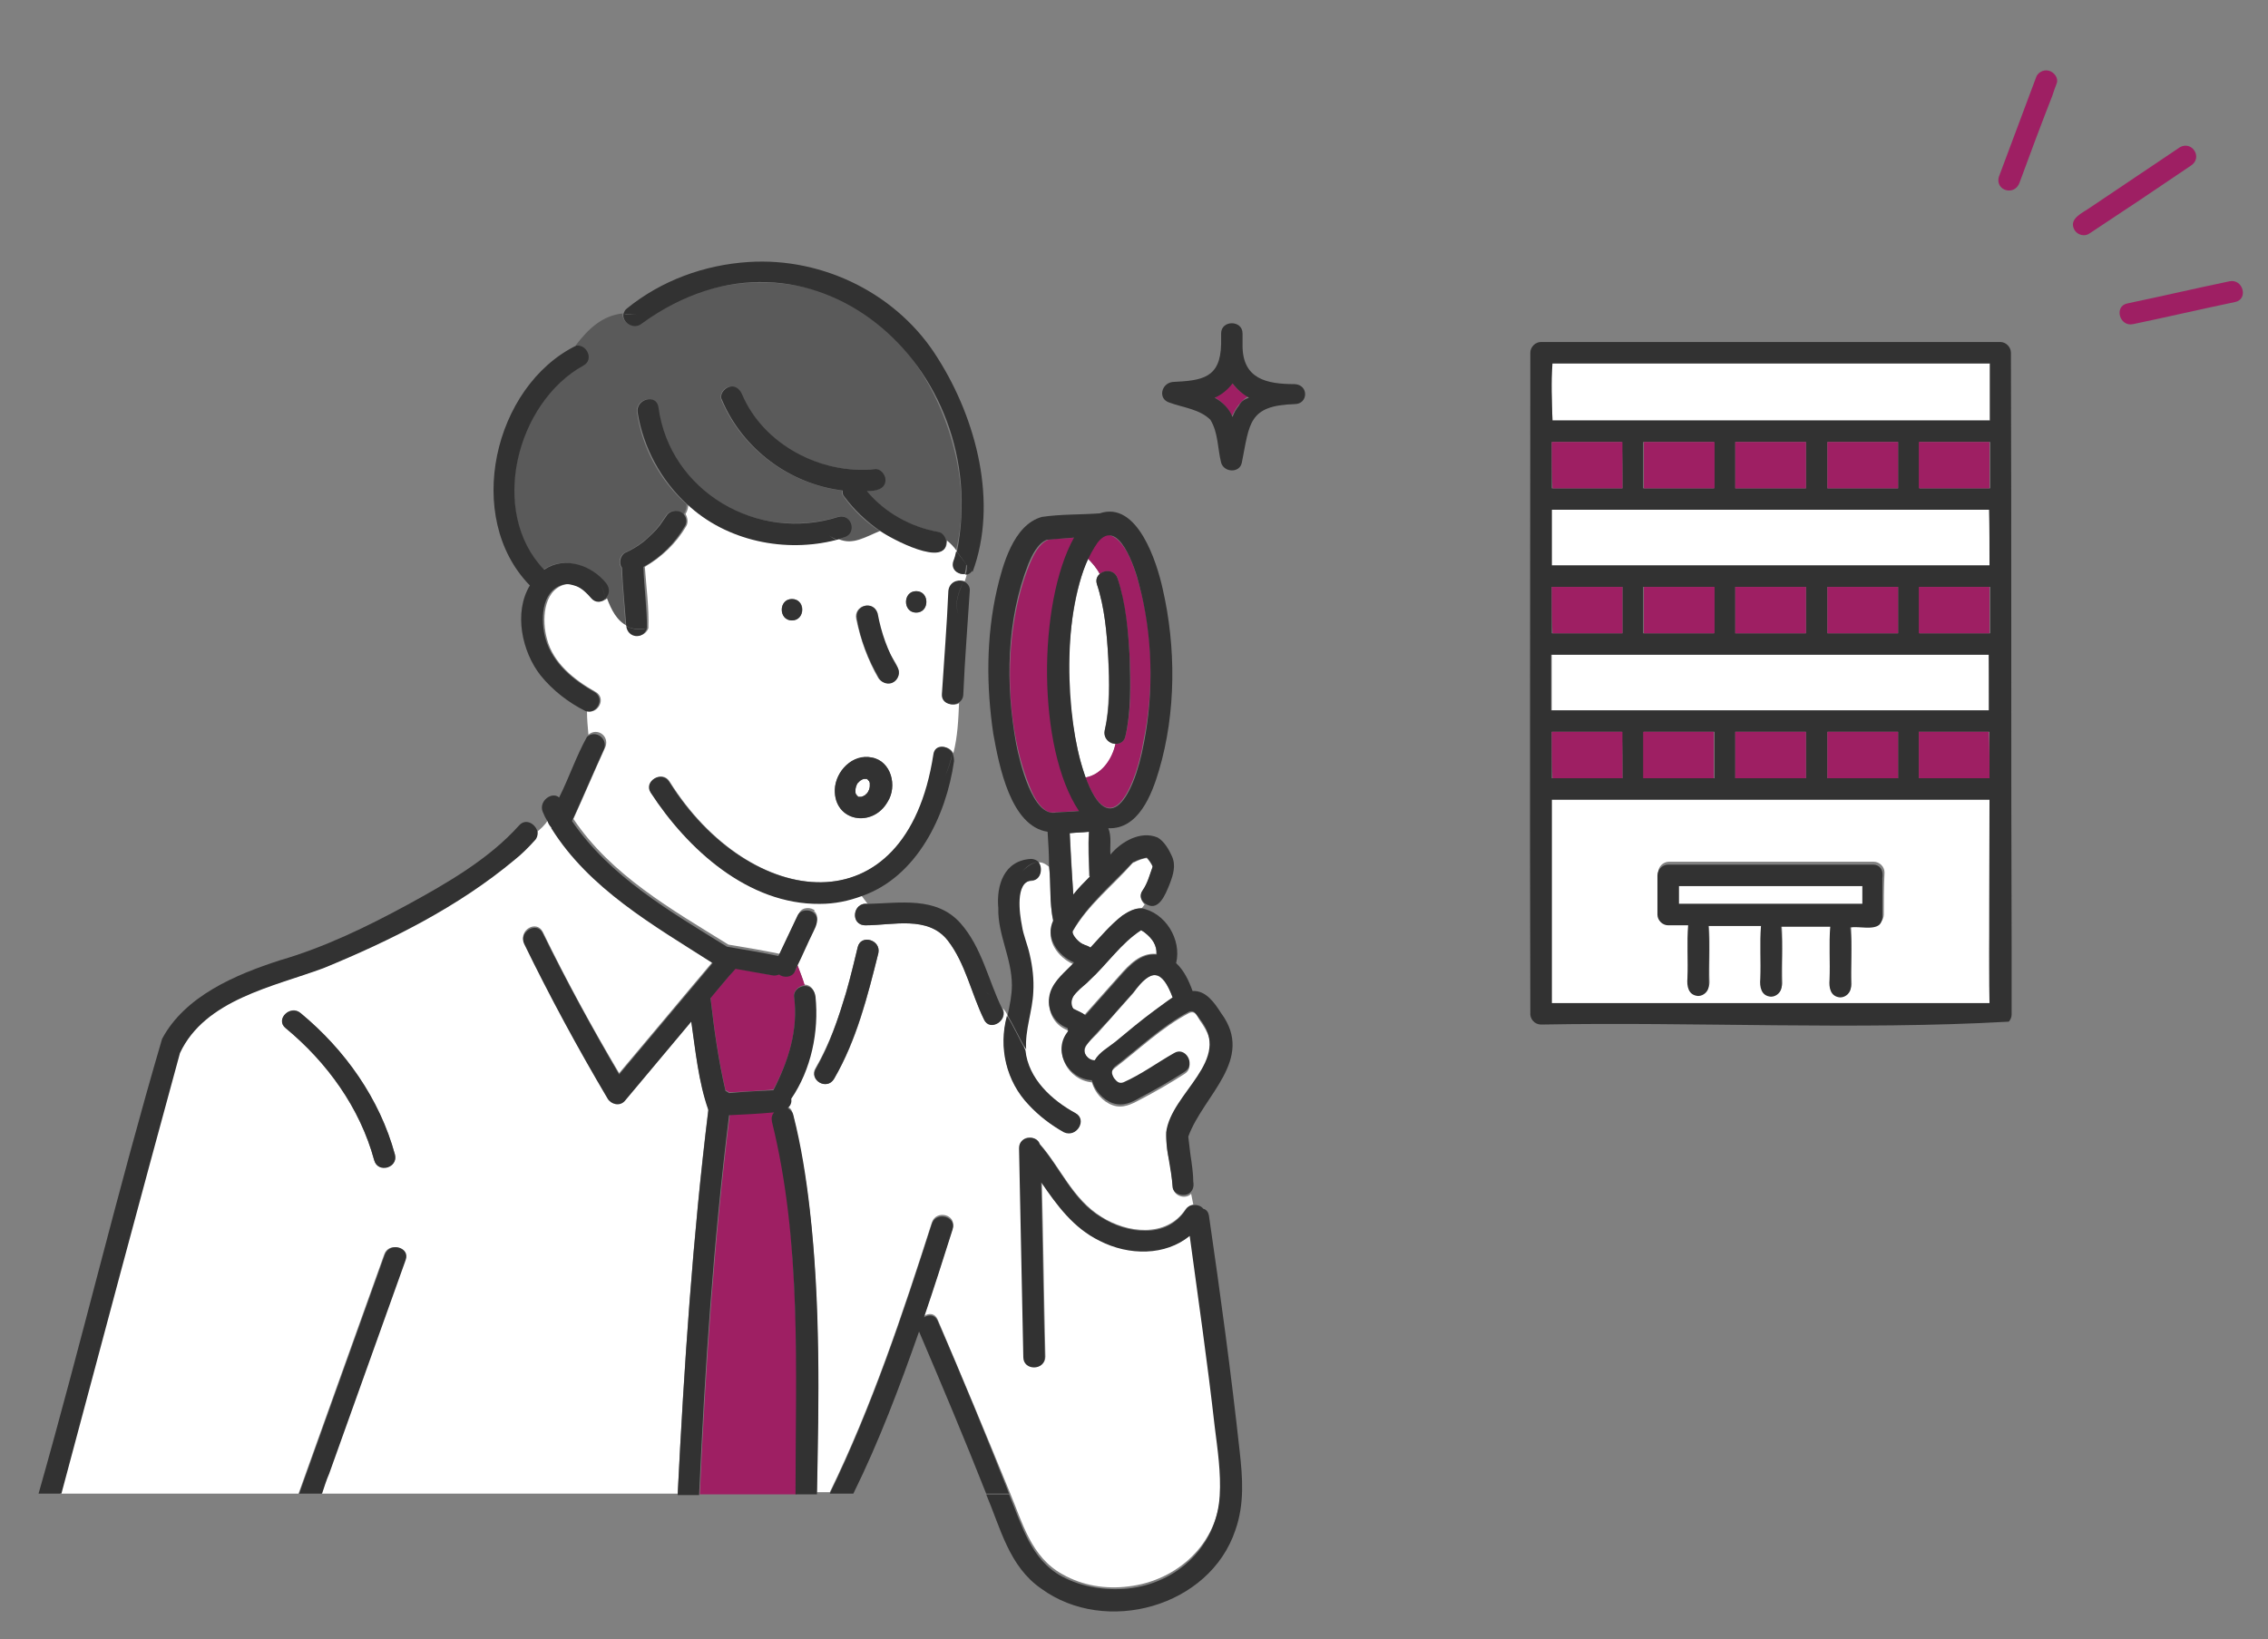 <?xml version="1.0" encoding="utf-8"?>
<!-- Generator: Adobe Illustrator 27.8.1, SVG Export Plug-In . SVG Version: 6.00 Build 0)  -->
<svg version="1.1" id="レイヤー_1" xmlns="http://www.w3.org/2000/svg" xmlns:xlink="http://www.w3.org/1999/xlink" x="0px"
	 y="0px" viewBox="0 0 317.6 229.6" style="enable-background:new 0 0 317.6 229.6;" xml:space="preserve">
<rect x="0" y="0" width="317.6" height="229.6" fill="#808080" stroke="none"/>
<style type="text/css">
	.st0{fill:#9E1F63;}
	.st1{fill:#FFFFFF;}
	.st2{fill:#323232;}
	.st3{fill:#5A5A5A;}
</style>
<g>
	<g>
		<path class="st0" d="M286.9,9.9c-0.8-0.2-1.6,0.3-1.8,1c-1.7,4.6-3.5,9.3-5.2,13.9c-0.5,1.9,2.2,2.7,2.9,0.8
			c1.5-4.1,3-8.1,4.6-12.2c0.2-0.6,0.4-1.2,0.6-1.7C288.3,11,287.7,10.1,286.9,9.9z"/>
		<path class="st0" d="M306.8,23.2c1.7-1.1,0.2-3.5-1.5-2.6c-4.2,2.8-8.3,5.6-12.5,8.4c-1.1,0.8-3.2,1.6-2.3,3.2
			c0.4,0.7,1.4,1,2.1,0.5C297.3,29.6,302.1,26.4,306.8,23.2z"/>
		<path class="st0" d="M312.2,39.4c-4.8,1-9.5,2.1-14.3,3.1c-1.9,0.4-1.1,3.3,0.8,2.9c4.8-1,9.5-2.1,14.3-3.1
			C314.9,41.9,314.1,39,312.2,39.4z"/>
	</g>
	<g>
		<path class="st1" d="M278.5,91.7c-20.4,0-40.8,0-61.2,0c0,2.6,0,5.2,0,7.8c20.4,0,40.9,0,61.3,0C278.6,96.9,278.6,94.3,278.5,91.7
			C278.6,91.7,278.6,91.7,278.5,91.7z"/>
		<path class="st1" d="M278.5,71.4c-20.4,0-40.8,0-61.2,0c0,2.6,0,5.2,0,7.8c20.4,0,40.9,0,61.3,0C278.6,76.6,278.6,74,278.5,71.4
			C278.6,71.4,278.6,71.4,278.5,71.4z"/>
		<path class="st1" d="M278.6,130.6c0-6.2,0-12.4,0-18.6c-20.4,0-40.9,0-61.3,0c0,9.5,0,19,0,28.5c20.4,0,40.9,0,61.3,0
			C278.5,137.2,278.6,133.9,278.6,130.6z M263.8,128.1c0,0.4-0.2,0.8-0.4,1c0,0,0,0,0,0c0,0,0,0-0.1,0c-0.2,0.2-0.6,0.4-1,0.4
			c-1,0-2.1,0-3.1,0c0.2,2.7,0,5.6,0.1,8.3c0,0.8-0.7,1.5-1.5,1.5c-1.4,0-1.6-1.4-1.5-2.5c0.1-2.4-0.1-4.9,0.1-7.4
			c-2.3,0-4.6,0-6.9,0c0.2,2.7,0,5.6,0.1,8.3c0,0.8-0.7,1.5-1.5,1.5c-1.4,0-1.6-1.4-1.5-2.5c0.1-2.4-0.1-4.9,0.1-7.4
			c-2.5,0-4.9,0-7.4,0c0.2,2.7,0,5.6,0.1,8.3c0,0.8-0.7,1.5-1.5,1.5c-1.4,0-1.6-1.4-1.5-2.5c0.1-2.4-0.1-4.9,0.1-7.4
			c-0.9,0-1.9,0-2.8,0c-0.8,0-1.5-0.7-1.5-1.5c0-1.8,0-3.7,0-5.5c0-0.8,0.7-1.5,1.5-1.5c1.2,0,2.4,0,3.5,0c8.4,0,16.8,0,25.2,0
			c0.8,0,1.5,0.7,1.5,1.5C263.8,124.4,263.8,126.2,263.8,128.1z"/>
		<path class="st1" d="M217.4,58.9c20.4,0,40.8,0,61.2,0c0-2.7,0-5.3,0-8c-20.4,0-40.8,0-61.3,0C217.2,53.6,217.3,56.2,217.4,58.9
			C217.3,58.9,217.3,58.9,217.4,58.9z"/>
		<path class="st2" d="M281.6,49.4c0-0.8-0.7-1.5-1.5-1.5c-21.4,0-42.9,0-64.3,0c-0.8,0-1.5,0.7-1.5,1.5c0,30.8-0.1,61.6,0,92.4
			c-0.1,0.9,0.6,1.7,1.5,1.7c21.5-0.4,44.2,0.8,65.4-0.4c0,0,0,0,0.1,0c0,0,0,0,0,0c0.2-0.2,0.4-0.6,0.4-1c0-3.1,0-6.1,0-9.2
			C281.6,105,281.7,77.2,281.6,49.4z M223.7,140.5c-2.1,0-4.3,0-6.4,0c0-9.5,0-19,0-28.5c20.4,0,40.9,0,61.3,0c0,9.5-0.1,19,0,28.5
			C260.3,140.5,242,140.5,223.7,140.5z M217.4,50.9c20.4,0,40.8,0,61.3,0c0,2.7,0,5.3,0,8c-20.4,0-40.9,0-61.3,0
			C217.3,56.2,217.2,53.6,217.4,50.9z M278.6,109c-3.3,0-6.6,0-9.9,0c0-2.2,0-4.4,0-6.5c3.3,0,6.6,0,9.9,0
			C278.6,104.7,278.6,106.9,278.6,109z M230.2,102.5c3.3,0,6.6,0,9.9,0c0,2.2,0,4.4,0,6.5c-3.3,0-6.6,0-9.9,0
			C230.2,106.9,230.2,104.7,230.2,102.5z M243,102.5c3.3,0,6.6,0,9.9,0c0,2.2,0,4.4,0,6.5c-3.3,0-6.6,0-9.9,0
			C243,106.9,243,104.7,243,102.5z M255.9,102.5c3.3,0,6.6,0,9.9,0c0,2.2,0,4.4,0,6.5c-3.3,0-6.6,0-9.9,0
			C255.9,106.9,255.9,104.7,255.9,102.5z M227.1,102.5C227.1,102.5,227.1,102.5,227.1,102.5c0.1,2.2,0.1,4.4,0.1,6.5
			c-3.3,0-6.6,0-9.9,0c0-2.2,0-4.4,0-6.5C220.5,102.5,223.8,102.5,227.1,102.5z M268.8,99.5c-17.2,0-34.4,0-51.6,0
			c0-2.6,0-5.2,0-7.8c20.4,0,40.9,0,61.3,0c0,2.6,0,5.2,0,7.8C275.4,99.5,272.1,99.5,268.8,99.5z M265.8,88.7c-3.3,0-6.6,0-9.9,0
			c0-2.2,0-4.4,0-6.5c3.3,0,6.6,0,9.9,0C265.8,84.4,265.8,86.6,265.8,88.7z M252.9,88.7c-3.3,0-6.6,0-9.9,0c0-2.2,0-4.4,0-6.5
			c3.3,0,6.6,0,9.9,0C252.9,84.4,252.9,86.6,252.9,88.7z M240,88.7c-3.3,0-6.6,0-9.9,0c0-2.2,0-4.4,0-6.5c3.3,0,6.6,0,9.9,0
			C240,84.4,240,86.6,240,88.7z M268.8,88.7c0-2.2,0-4.4,0-6.5c3.3,0,6.6,0,9.9,0c0,2.2,0,4.4,0,6.5C275.3,88.7,272,88.7,268.8,88.7
			z M217.3,82.2c3.3,0,6.6,0,9.9,0c0,2.2,0,4.4,0,6.5c-3.3,0-6.6,0-9.9,0C217.3,86.6,217.3,84.4,217.3,82.2z M268.9,79.2
			c-17.2,0-34.4,0-51.6,0c0-2.6,0-5.2,0-7.8c20.4,0,40.9,0,61.3,0c0,2.6,0,5.2,0,7.8C275.4,79.2,272.1,79.2,268.9,79.2z M265.8,68.4
			c-3.3,0-6.6,0-9.9,0c0-2.2,0-4.4,0-6.5c3.3,0,6.6,0,9.9,0C265.8,64.1,265.8,66.3,265.8,68.4z M252.9,68.4c-3.3,0-6.6,0-9.9,0
			c0-2.2,0-4.4,0-6.5c3.3,0,6.6,0,9.9,0C252.9,64.1,252.9,66.3,252.9,68.4z M240,68.4c-3.3,0-6.6,0-9.9,0c0-2.2,0-4.4,0-6.5
			c3.3,0,6.6,0,9.9,0C240,64.1,240,66.3,240,68.4z M268.8,68.4c0-2.2,0-4.4,0-6.5c3.3,0,6.6,0,9.9,0c0,2.2,0,4.4,0,6.5
			C275.3,68.4,272,68.4,268.8,68.4z M227.1,61.9C227.1,61.9,227.1,61.9,227.1,61.9c0.1,2.2,0.1,4.4,0.1,6.5c-3.3,0-6.6,0-9.9,0
			c0-2.2,0-4.4,0-6.5C220.5,61.9,223.8,61.9,227.1,61.9z"/>
		<path class="st0" d="M217.4,68.4c3.3,0,6.5,0,9.8,0c0-2.2,0-4.4,0-6.5c-3.3,0-6.6,0-9.9,0C217.3,64.1,217.3,66.3,217.4,68.4
			C217.3,68.4,217.3,68.4,217.4,68.4z"/>
		<path class="st0" d="M230.2,61.9c0,2.2,0,4.4,0,6.5c3.3,0,6.6,0,9.9,0c0-2.2,0-4.4,0-6.5C236.7,61.9,233.4,61.9,230.2,61.9z"/>
		<path class="st0" d="M243,61.9c0,2.2,0,4.4,0,6.5c3.3,0,6.6,0,9.9,0c0-2.2,0-4.4,0-6.5C249.6,61.9,246.3,61.9,243,61.9z"/>
		<path class="st0" d="M255.9,61.9c0,2.2,0,4.4,0,6.5c3.3,0,6.6,0,9.9,0c0-2.2,0-4.4,0-6.5C262.5,61.9,259.2,61.9,255.9,61.9z"/>
		<path class="st0" d="M278.6,61.9c-3.3,0-6.6,0-9.9,0c0,2.2,0,4.4,0,6.5c3.3,0,6.6,0,9.9,0C278.6,66.3,278.6,64.1,278.6,61.9z"/>
		<path class="st0" d="M217.4,88.7c3.3,0,6.5,0,9.8,0c0-2.2,0-4.4,0-6.5c-3.3,0-6.6,0-9.9,0C217.3,84.4,217.3,86.6,217.4,88.7
			C217.3,88.7,217.3,88.7,217.4,88.7z"/>
		<path class="st0" d="M230.2,82.2c0,2.2,0,4.4,0,6.5c3.3,0,6.6,0,9.9,0c0-2.2,0-4.4,0-6.5C236.7,82.2,233.4,82.2,230.2,82.2z"/>
		<path class="st0" d="M243,82.2c0,2.2,0,4.4,0,6.5c3.3,0,6.6,0,9.9,0c0-2.2,0-4.4,0-6.5C249.6,82.2,246.3,82.2,243,82.2z"/>
		<path class="st0" d="M255.9,82.2c0,2.2,0,4.4,0,6.5c3.3,0,6.6,0,9.9,0c0-2.2,0-4.4,0-6.5C262.5,82.2,259.2,82.2,255.9,82.2z"/>
		<path class="st0" d="M278.6,82.2c-3.3,0-6.6,0-9.9,0c0,2.2,0,4.4,0,6.5c3.3,0,6.6,0,9.9,0C278.6,86.6,278.6,84.4,278.6,82.2z"/>
		<path class="st0" d="M217.4,109c3.3,0,6.5,0,9.8,0c0-2.2,0-4.4,0-6.5c-3.3,0-6.6,0-9.9,0C217.3,104.7,217.3,106.9,217.4,109
			C217.3,109,217.3,109,217.4,109z"/>
		<path class="st0" d="M240,109c0-2.2,0-4.4,0-6.5c-3.3,0-6.6,0-9.9,0c0,2.2,0,4.4,0,6.5C233.4,109,236.7,109,240,109z"/>
		<path class="st0" d="M252.9,109c0-2.2,0-4.4,0-6.5c-3.3,0-6.6,0-9.9,0c0,2.2,0,4.4,0,6.5C246.3,109,249.6,109,252.9,109z"/>
		<path class="st0" d="M265.8,109c0-2.2,0-4.4,0-6.5c-3.3,0-6.6,0-9.9,0c0,2.2,0,4.4,0,6.5C259.2,109,262.5,109,265.8,109z"/>
		<path class="st0" d="M278.5,102.5c-3.3,0-6.5,0-9.8,0c0,2.2,0,4.4,0,6.5c3.3,0,6.6,0,9.9,0C278.6,106.9,278.6,104.7,278.5,102.5
			C278.6,102.5,278.6,102.5,278.5,102.5z"/>
		<path class="st1" d="M235.1,124.1c0,0.8,0,1.7,0,2.5c8.6,0,17.2,0,25.7,0c0-0.8,0-1.7,0-2.5C252.2,124.1,243.7,124.1,235.1,124.1z
			"/>
		<path class="st2" d="M262.3,121.1c-8.4,0-16.8,0-25.2,0c-1.2,0-2.4,0-3.5,0c-0.8,0-1.5,0.7-1.5,1.5c0,1.8,0,3.7,0,5.5
			c0,0.8,0.7,1.5,1.5,1.5c0.9,0,1.9,0,2.8,0c-0.2,2.4,0,4.9-0.1,7.4c-0.1,1.1,0.1,2.4,1.5,2.5c0.8,0,1.5-0.7,1.5-1.5
			c-0.1-2.8,0.2-5.6-0.1-8.3c2.5,0,4.9,0,7.4,0c-0.2,2.4,0,4.9-0.1,7.4c-0.1,1.1,0.1,2.4,1.5,2.5c0.8,0,1.5-0.7,1.5-1.5
			c-0.1-2.8,0.2-5.6-0.1-8.3c2.3,0,4.6,0,6.9,0c-0.2,2.4,0,4.9-0.1,7.4c-0.1,1.1,0.1,2.4,1.5,2.5c0.8,0,1.5-0.7,1.5-1.5
			c-0.1-2.8,0.2-5.6-0.1-8.3c1.2-0.2,3.2,0.4,4.1-0.4c0,0,0,0,0,0c0.2-0.2,0.4-0.6,0.4-1c0-1.8,0-3.7,0-5.5
			C263.8,121.7,263.1,121.1,262.3,121.1z M260.8,126.6c-8.6,0-17.2,0-25.7,0c0-0.8,0-1.7,0-2.5c8.6,0,17.2,0,25.7,0
			C260.8,124.9,260.8,125.7,260.8,126.6z"/>
	</g>
</g>
<g>
	<path class="st0" d="M121.8,109.3C121.8,109.3,121.8,109.3,121.8,109.3C121.8,109.3,121.8,109.3,121.8,109.3
		C121.8,109.3,121.8,109.3,121.8,109.3z"/>
	<path class="st0" d="M121.8,109.3C121.8,109.4,121.9,109.4,121.8,109.3C121.9,109.4,121.8,109.3,121.8,109.3
		C121.8,109.3,121.8,109.3,121.8,109.3z"/>
	<path class="st0" d="M144.5,110.9c0.5,1.1,1.4,2.6,2.6,2.9c1.3,0,2.9-0.2,4.2-0.2c-5.8-8.8-5.8-29.1-0.7-38.3
		c-1.2,0.1-2.7,0.1-3.8,0.3c-1.3,0.5-2.1,2.2-2.6,3.4C140.4,88.2,140.5,101.8,144.5,110.9z"/>
	<path class="st0" d="M120,111.3C120,111.3,120,111.3,120,111.3C120,111.3,120,111.3,120,111.3C120,111.3,120,111.3,120,111.3z"/>
	<path class="st0" d="M120,111.3C119.9,111.3,119.9,111.3,120,111.3C119.9,111.3,119.9,111.3,120,111.3
		C120,111.3,120,111.3,120,111.3z"/>
	<path class="st1" d="M121.2,111.3c0.1-0.1,0.2-0.2,0.3-0.3c0-0.1,0.1-0.1,0.1-0.2c0-0.1,0.1-0.1,0.1-0.2c0.1-0.2,0.1-0.4,0.1-0.5
		c0-0.1,0-0.2,0-0.4c0-0.1,0-0.2-0.1-0.3c0,0,0-0.1-0.1-0.1c0,0-0.1-0.1-0.1-0.1c0,0-0.1,0-0.1-0.1c-0.1,0-0.1,0-0.2,0
		c-0.1,0-0.1,0-0.2,0c-0.1,0-0.2,0-0.3,0.1c-0.1,0.1-0.2,0.1-0.3,0.2c-0.1,0.1-0.2,0.2-0.3,0.3c-0.1,0.1-0.2,0.3-0.2,0.4
		c-0.1,0.2-0.1,0.3-0.1,0.5c0,0.1,0,0.2,0,0.4c0,0.1,0,0.2,0.1,0.3c0,0,0,0.1,0.1,0.1c0,0,0,0,0,0c0,0,0.1,0,0.1,0.1
		c0,0,0.1,0,0.1,0.1c0.1,0,0.1,0,0.2,0c0.1,0,0.1,0,0.2,0c0.1,0,0.2,0,0.3-0.1C121,111.4,121.1,111.4,121.2,111.3
		C121.2,111.3,121.2,111.3,121.2,111.3z"/>
	<path class="st0" d="M121.3,111.2c0,0-0.1,0.1-0.1,0.1C121.2,111.3,121.3,111.3,121.3,111.2z"/>
	<path class="st1" d="M156.2,104.2c-0.9,0-1.7-0.8-1.5-1.9c0.7-3.3,0.6-6.8,0.5-10.1c-0.2-3.5-0.5-7.1-1.6-10.4
		c-0.2-0.6,0-1.1,0.4-1.4c-0.4-0.8-1-1.5-1.7-2.2c-3.5,9.2-3.4,21.3-0.3,30.7C154.3,108.5,155.8,106.4,156.2,104.2z"/>
	<path class="st0" d="M159.5,81.8c-0.6-2.1-1.4-4.8-3.1-6.3c-0.5-0.4-1-0.6-1.3-0.6c-1.3,0.3-2.3,2.1-2.8,3.3
		c0.7,0.7,1.3,1.4,1.7,2.2c0.7-0.6,2.1-0.6,2.5,0.6c1.1,3.6,1.5,7.5,1.7,11.2c0.2,3.6,0.2,7.4-0.6,10.9c-0.2,0.8-0.8,1.1-1.4,1.1
		c-0.5,2.2-2,4.3-4.2,4.7c3.8,9.9,7.3,0.1,8.1-5C161.6,96.8,161.5,88.8,159.5,81.8z"/>
	<path class="st1" d="M150.3,139.5c-0.3,0.5-0.4,1.1-0.2,1.6c0.1,0,0.1,0.1,0.1,0.1c0.5,0.3,1.2,0.6,1.7,0.9
		c1.6-1.8,3.2-3.6,4.8-5.4c1.4-1.6,3-3.3,5.2-3.1c0.1-1.3-0.6-2.2-1.6-3c-0.1-0.1-0.5-0.3-0.6-0.4c0,0,0,0,0,0c0,0,0,0,0,0
		c-1,0.5-1.8,1.4-2.6,2.2C154.9,134.9,152.5,137.1,150.3,139.5z"/>
	<path class="st0" d="M160.7,120.2C160.8,120.2,160.8,120.2,160.7,120.2C160.7,120.2,160.7,120.2,160.7,120.2z"/>
	<path class="st0" d="M159.7,130.2C159.7,130.2,159.7,130.2,159.7,130.2C159.7,130.2,159.7,130.2,159.7,130.2
		C159.7,130.2,159.7,130.2,159.7,130.2z"/>
	<path class="st1" d="M152.5,122.5c0-2-0.2-4,0-6c-0.9,0.1-1.8,0.1-2.7,0.2c0.2,2.9,0.3,5.7,0.5,8.6c0.7-0.9,1.5-1.7,2.3-2.5
		C152.5,122.7,152.5,122.6,152.5,122.5z"/>
	<path class="st0" d="M160.7,120.1C160.7,120.1,160.7,120.1,160.7,120.1L160.7,120.1z"/>
	<path class="st0" d="M160.6,120.1C160.5,120,160.4,120.1,160.6,120.1L160.6,120.1z"/>
	<path class="st1" d="M160.9,136.8c-0.9,0.5-1.6,1.5-2.2,2.3c-1.6,1.8-3.2,3.6-4.8,5.4c-0.7,0.9-2.8,2.2-1.7,3.5
		c0.3,0.4,0.7,0.6,1.1,0.6c0.6-1.1,1.9-1.8,2.9-2.6c2.7-2.2,5.1-4.3,8.1-6.2C163.7,138.4,162.6,135.8,160.9,136.8z"/>
	<path class="st0" d="M172.5,53.6c-0.6,0.9-1.5,1.6-2.5,2c1.1,0.6,2,1.6,2.5,2.7c0.5-1.1,1.3-2.2,2.3-2.8
		C173.9,55.1,173.1,54.4,172.5,53.6z"/>
	<path class="st1" d="M99.2,155.3c-1.4-3.9-1.8-8.2-2.4-12.4c-3.1,3.7-6.2,7.4-9.3,11.1c-0.6,0.8-1.9,0.5-2.4-0.3
		c-4.2-7.1-8.1-14.3-11.7-21.7c-0.8-1.7,1.7-3.2,2.6-1.5c3.3,6.8,6.9,13.4,10.7,19.8c4.4-5.2,8.7-10.4,13.1-15.6
		c-8.2-5.2-17.3-10.4-22.6-18.9c0,0,0,0,0-0.1c-0.2-0.3-0.3-0.5-0.5-0.8c-0.4,0.7-1,1.2-1.6,1.7c0,0.4-0.1,0.7-0.4,1.1
		c-0.9,1-1.8,1.8-2.8,2.7c-7.9,6.6-17.3,11.3-26.8,15.2c-7.1,2.6-16.6,4.4-20.1,11.9c-5.5,20.6-11,41.2-16.6,61.7h33.4
		c4-11.2,8-22.3,12-33.5c0.6-1.8,3.5-1,2.9,0.8c-3.9,10.9-7.8,21.8-11.7,32.7h49.9C95.8,191.2,97,173.2,99.2,155.3z M52.4,162.5
		c-2-7.3-6.6-13.7-12.4-18.5c-1.5-1.2,0.7-3.4,2.1-2.1c6.2,5.2,11,12,13.2,19.8C55.8,163.5,52.9,164.3,52.4,162.5z"/>
	<path class="st3" d="M133.8,63.7c-2.1-9-7.4-17.7-16-21.7c-8.9-4.2-20.2-2.9-28,3.2c-1.2,1-2.8-0.2-2.6-1.3
		c-2.8,0.3-4.8,2.1-6.6,4.5c1.5-0.2,2.5,1.9,1,2.8c-9.4,5.2-13.2,20.5-5.5,28.6c2.8-2,6.6-0.6,8.7,1.9c0.6,0.7,0.4,1.6-0.1,2.1
		c0.6,1.6,1.4,3.2,2.9,3.9c-0.2-2.7-0.4-5.5-0.6-8.2c-0.5-0.6-0.2-1.8,0.5-2.1c0.9-0.4,1.7-0.9,2.5-1.5c0.9-0.7,1.7-1.5,2.3-2.3
		c0.3-0.4,0.6-0.9,0.9-1.3c0.5-0.9,1.9-1,2.5-0.2c0.3-0.5,0.5-1,0.4-1.5c-3.7-3.3-6.2-7.9-6.9-12.8c-0.3-1.9,2.6-2.7,2.9-0.8
		c0.8,5.4,3.8,10.2,8.4,13.2c5,3.2,11.2,3.9,16.8,2.2c1.9-0.6,2.6,2.3,0.8,2.9c-0.3,0.1-0.6,0.2-0.9,0.3c2.1,0.8,3.8-0.4,6-1.2
		c-2-1.3-3.7-2.9-5.1-4.9c-0.2-0.2-0.2-0.5-0.2-0.8c-7.3-0.9-14-5.8-16.9-12.7c-0.3-0.8,0.3-1.6,1-1.8c0.8-0.2,1.5,0.3,1.8,1
		c3,7.1,11,11.3,18.6,10.5c0.8-0.1,1.5,0.8,1.5,1.5c0,1.4-1.5,1.6-2.6,1.6c2.5,3,6.1,5,10,5.7c0.6,0.1,1,0.7,1.1,1.3
		c0.5,0.4,1,0.9,1.4,1.5C135,72.8,134.8,68.1,133.8,63.7z"/>
	<path class="st1" d="M170.2,199.7c-1-8.9-2.3-17.8-3.5-26.7c-3.5,2.8-8.6,2.8-12.6,0.7c-3.7-1.9-6-5-8.2-8.2
		c0.2,8.2,0.3,16.3,0.5,24.5c0,1.9-3,1.9-3,0c-0.2-9.8-0.4-19.5-0.6-29.3c0-0.9,0.7-1.4,1.4-1.4c0-1.5,0-3,0-4.6
		c-3.3-3.3-4.4-8-3.1-12.5c-0.2-0.4-0.4-0.7-0.7-1c0.9,1.7-1.7,3.3-2.6,1.6c-1.7-3.6-2.6-7.9-5.1-11.1c-2.7-3.5-7.7-2.1-11.5-2.1
		c-2.2,0-1.8-3.3,0.3-3c-0.3-0.4-0.6-0.8-0.9-1.2c-1.9,0.7-3.9,1.1-5.9,1.1l-0.7,1.1c0.8,0.7,0.3,1.8-0.1,2.6
		c-0.8,1.6-1.5,3.3-2.3,4.9c0.4,0.9,0.8,1.9,1,2.8c0.9,0,1.4,0.7,1.5,1.5c0.5,4.9-0.6,10.2-3.4,14.3c0.1,0.5-0.1,1-0.5,1.3
		c0.4,0.1,0.7,0.4,0.8,1c4.2,17.3,3.6,35.3,3.4,53h1.8c5.9-12.1,10.2-25,14.3-37.8c0.6-1.8,3.5-1.1,2.9,0.8c-1.3,4.1-2.6,8.2-4,12.3
		c0.7-0.4,1.5-0.4,1.9,0.5c3.4,8,6.8,16.1,10.1,24.2h0.1h-0.1c1.8,4.3,3,9.1,7.4,11.5c2.8,1.6,6.1,2.1,9.2,1.7
		c6.9-0.8,12.5-6,12.9-13C171.1,206.2,170.6,202.9,170.2,199.7z M123,133.5c-1.5,6-3,12.2-6.2,17.6c-1,1.7-3.6,0.1-2.6-1.5
		c3-5.2,4.5-11.1,5.9-16.9C120.5,130.8,123.4,131.6,123,133.5z"/>
	<path class="st1" d="M169.2,148.1c0.7-2.1,0-3.5-1.2-5.2c-0.4-0.6-0.6-1.4-1.5-1c-3.8,2-7,5.1-10.4,7.7c-0.6,0.5-0.6,1-0.1,1.6
		c0.3,0.5,0.7,0.8,1.3,0.6c1.1-0.3,2.2-1.2,3.2-1.7c1.3-0.8,2.6-1.5,3.9-2.3c1.6-1,3.1,1.6,1.5,2.6c-2,1.3-4.1,2.5-6.2,3.6
		c-1.3,0.7-2.5,1.3-3.9,0.8c-1.4-0.5-2.5-1.8-2.9-3.2c-3.3-0.3-5.5-4.2-3.3-6.9c-0.1-0.1-0.1-0.3-0.1-0.4c-2.1-0.8-3-3-2.4-5.1
		c0.5-1.8,2.1-2.8,3.3-4.1c-2.3-1-4.1-3.5-2.9-5.9c-0.5-2.5-0.3-5.2-0.6-7.8c-0.5-0.4-1-0.7-1.6-0.6c0.8,0.8,0.4,2.6-1,2.6
		c-2.4,0.2-1.6,4.8-1.4,6.3c0.2,1.4,0.8,2.7,1.1,4.1c0.4,1.7,0.6,3.5,0.5,5.2c-0.1,2.7-1.2,5.4-1,8.1c0.2,0.3,0.4,0.6,0.6,0.9
		c-0.2-0.3-0.4-0.6-0.6-0.9c0.4,4,3.7,7,7,8.8c1.7,0.9,0.2,3.5-1.5,2.6c-1.8-1-3.5-2.3-4.9-3.8c0,1.6,0,3.1,0,4.6
		c0.6,0,1.3,0.3,1.5,0.9c2.9,3.3,4.6,7.7,8.6,10.2c3.6,2.3,9.1,3,11.8-1c0.3-0.4,0.7-0.6,1.1-0.7l-0.3-1.5c-0.7,0.8-2.3,0.4-2.5-0.7
		c-0.2-1.3-0.3-2.6-0.5-3.8C161.8,156,167.1,153.6,169.2,148.1z"/>
	<path class="st1" d="M160,124.8c0.7-1,1-2.2,1.4-3.3c0,0,0-0.1,0-0.1c-0.1-0.3-0.5-0.9-0.8-1.2c-0.5,0-1.2,0.3-1.8,0.6
		c0,0-0.2,0.1-0.2,0.1c-2.8,3.2-6.3,5.9-8.4,9.6c0,0.1,0,0,0,0.2c0.1,0.5,0.7,1.3,1.4,1.6c-0.1,0,0.5,0.1,0.2,0.1
		c0.3,0,0.7,0.2,0.9,0.4c1.5-1.5,2.8-3.2,4.5-4.5c0.7-0.6,1.6-1.1,2.6-1c0.2-0.2,0.3-0.4,0.5-0.6C159.8,126.2,159.5,125.5,160,124.8
		z"/>
	<path class="st0" d="M109.2,136.5c-0.1,0-0.1-0.1-0.1-0.1c-0.6,0.3-1.3,0.1-1.9,0c-1.4-0.3-2.8-0.5-4.2-0.8
		c-1.2,1.4-2.3,2.8-3.5,4.1c0.5,4.4,1.1,8.7,2.1,13c0.2,0.1,0.3,0.1,0.5,0.3c2.1-0.1,4.1-0.2,6.2-0.4c2.2-4.1,3.5-8.4,2.9-13.1
		c-0.1-0.8,0.8-1.5,1.5-1.5c-0.3-1-0.7-1.9-1-2.8c-0.1,0.2-0.2,0.5-0.3,0.7C110.9,136.8,109.9,136.9,109.2,136.5z"/>
	<path class="st1" d="M133.6,78.6c0.1-0.5,0.3-0.9,0.4-1.4c-0.4-0.6-0.9-1.1-1.4-1.5c0.2,3.9-7.8-0.4-9.2-1.4
		c-2.2,0.9-3.9,2.1-6,1.2c-7.3,1.9-15.5,0.2-21-5c0,0.5-0.1,1-0.4,1.5c0.3,0.5,0.4,1.2,0.1,1.7c-1.4,2.4-3.4,4.3-5.8,5.7
		c0.2,2.8,0.6,5.7,0.5,8.6c0.2,0,0.3,0,0.5-0.1c-0.2,0-0.3,0.1-0.5,0.1c-0.6,1.5-2.7,1.3-2.9-0.3c-1.5-0.7-2.3-2.3-2.9-3.9
		c-0.5,0.5-1.4,0.7-2,0c-0.6-0.7-1.4-1.4-2.1-1.7c-0.7-0.3-1.2-0.4-1.9-0.2c-3,0.9-3.1,5.1-2.4,7.6c0.9,3.4,3.8,5.7,6.8,7.4
		c1.6,0.9,0.3,3.2-1.2,2.7c0,1.1,0.1,2.2,0.2,3.3c1.3-1.1,3.1,0.3,2.3,1.9c-1.5,3.3-2.9,6.6-4.4,9.9c5.3,7.9,13.8,12.7,21.7,17.6
		c2.4,0.4,4.8,0.8,7.2,1.3c0.9-1.9,1.8-3.8,2.7-5.7c0.4-0.9,1.7-0.9,2.3-0.3l0.7-1.1c-10,0.2-18.6-7.6-23.7-15.5
		c-1-1.7,1.6-3.2,2.6-1.5c11.2,17.9,33.2,20.9,37-3.8c0.2-1.5,2.2-1.3,2.7-0.2c0.6-2.3,0.7-4.7,0.8-7c-0.9,0.5-2.3,0-2.2-1.3
		c0.2-4.8,0.6-9.6,0.9-14.4c0.1-1.2,1.2-1.6,2.1-1.4c0.1-0.3,0.2-0.6,0.3-1C134.2,80.6,133.2,79.8,133.6,78.6z M110.9,86.9
		c-1.9,0-1.9-3,0-3C112.9,83.9,112.8,86.9,110.9,86.9z M124.3,112.3c-2.1,3.7-7.5,2.8-7.4-1.7c0.1-2.6,2.5-5,5.2-4.5
		C124.8,106.6,125.7,110.1,124.3,112.3z M125.1,95.5c-0.7,0.4-1.7,0.1-2.1-0.5c-1.5-2.6-2.5-5.4-3.1-8.3c-0.4-1.9,2.3-2.7,2.9-0.8
		c0.3,1.7,0.8,3.4,1.5,5C124.8,92.3,127,94.2,125.1,95.5z M128.3,85.8c-1.9,0-1.9-3,0-3C130.2,82.8,130.2,85.8,128.3,85.8z"/>
	<path class="st0" d="M111.3,181.5c-0.4-8.2-1-16.5-3.1-24.5c-0.1-0.6,0-1,0.3-1.3c-2.1,0.1-4.2,0.2-6.3,0.4
		c-2.2,17.7-3.4,35.4-4.2,53.2h13.5C111.6,200,111.7,190.7,111.3,181.5z"/>
	<path class="st2" d="M133.4,105.5c-0.4,1.8-1.1,3.6-2.2,5.5C132.3,109.2,132.9,107.4,133.4,105.5c-0.6-1.1-2.5-1.4-2.7,0.2
		c-3.8,24.7-25.8,21.7-37,3.8c-1-1.6-3.6-0.1-2.6,1.5c5.2,8,13.7,15.7,23.7,15.6l0.2-0.3l-0.2,0.3c2.1,0,4-0.4,5.9-1.1
		c-0.5-0.6-0.9-1.1-1.5-1.4c0.6,0.3,1,0.8,1.5,1.4c7.7-2.7,11.8-11.2,12.9-18.9C133.6,106.1,133.5,105.8,133.4,105.5z"/>
	<path class="st2" d="M84.9,81.7c-2-2.5-5.8-3.9-8.7-1.9c-7.8-8.1-3.9-23.4,5.5-28.6c1.5-0.8,0.5-3-1-2.8c-1.3,1.7-2.4,3.7-3.5,5.6
		c1.1-1.9,2.2-3.9,3.5-5.6C69.1,54.1,64.9,72.5,74.2,82c-2.3,3.8-1.1,9.3,1.5,12.6c1.7,2.1,3.9,3.8,6.3,5c0-0.9,0-1.8,0.2-2.7
		c-0.2,0.9-0.2,1.8-0.2,2.7c1.6,0.5,2.8-1.8,1.2-2.7c-3-1.7-5.8-4-6.8-7.4c-0.7-2.5-0.7-6.7,2.4-7.6c0.7-0.2,1.3,0,1.9,0.2
		c0.8,0.3,1.5,1,2.1,1.7c0.6,0.7,1.5,0.6,2,0c-0.2-0.6-0.4-1.3-0.6-1.9c0.2,0.6,0.4,1.2,0.6,1.9C85.3,83.3,85.5,82.5,84.9,81.7z"/>
	<path class="st2" d="M134.9,81.4c-0.5,1.4-1.3,2.8-0.7,4.6C133.6,84.3,134.3,82.9,134.9,81.4c-0.9-0.3-2,0.2-2.1,1.4
		c-0.2,4.8-0.6,9.6-0.9,14.4c-0.1,1.3,1.3,1.7,2.2,1.3c0-0.8,0-1.7,0-2.5c0,0.8,0,1.7,0,2.5c0.4-0.2,0.8-0.6,0.8-1.3
		c0.2-4.8,0.6-9.6,0.9-14.4C135.9,82.1,135.4,81.6,134.9,81.4z"/>
	<path class="st2" d="M110.9,86.9c1.9,0,1.9-3,0-3C109,83.9,109,86.9,110.9,86.9z"/>
	<path class="st2" d="M128.3,85.8c1.9,0,1.9-3,0-3C126.4,82.8,126.4,85.8,128.3,85.8z"/>
	<path class="st2" d="M122.1,106.1c-2.7-0.6-5.1,1.9-5.2,4.5c-0.1,4.5,5.3,5.4,7.4,1.7C125.7,110.1,124.8,106.6,122.1,106.1z
		 M121.8,109.3C121.8,109.3,121.8,109.3,121.8,109.3C121.8,109.3,121.9,109.4,121.8,109.3C121.9,109.4,121.8,109.4,121.8,109.3z
		 M121.8,109.3C121.8,109.3,121.8,109.3,121.8,109.3C121.8,109.3,121.8,109.3,121.8,109.3C121.8,109.3,121.8,109.3,121.8,109.3z
		 M120,111.3C120,111.3,120,111.3,120,111.3C119.9,111.3,119.9,111.3,120,111.3C119.9,111.3,119.9,111.3,120,111.3z M120,111.3
		C120,111.3,120,111.3,120,111.3C120,111.3,120,111.3,120,111.3C120,111.3,120,111.3,120,111.3z M120.9,111.5
		c-0.1,0-0.2,0.1-0.3,0.1c-0.1,0-0.1,0-0.2,0c-0.1,0-0.1,0-0.2,0c0,0-0.1,0-0.1-0.1c0,0-0.1,0-0.1-0.1c0,0,0,0,0,0
		c0,0,0-0.1-0.1-0.1c0-0.1-0.1-0.2-0.1-0.3c0-0.1,0-0.2,0-0.4c0-0.2,0.1-0.3,0.1-0.5c0.1-0.1,0.1-0.3,0.2-0.4
		c0.1-0.1,0.2-0.2,0.3-0.3c0.1-0.1,0.2-0.1,0.3-0.2c0.1,0,0.2-0.1,0.3-0.1c0.1,0,0.1,0,0.2,0c0.1,0,0.1,0,0.2,0c0,0,0.1,0,0.1,0.1
		c0,0,0.1,0.1,0.1,0.1c0,0,0,0.1,0.1,0.1c0,0.1,0.1,0.2,0.1,0.3c0,0.1,0,0.2,0,0.4c0,0.2-0.1,0.4-0.1,0.5c0,0.1-0.1,0.1-0.1,0.2
		c0,0.1-0.1,0.1-0.1,0.2c-0.1,0.1-0.2,0.3-0.4,0.4C121.1,111.4,121,111.4,120.9,111.5z M121.2,111.3c0,0,0.1-0.1,0.1-0.1
		C121.3,111.3,121.2,111.3,121.2,111.3z"/>
	<path class="st2" d="M46.1,206.4c3.6-10,7.1-19.9,10.7-29.9c0.7-1.8-2.2-2.6-2.9-0.8c-4,11.2-8,22.3-12,33.5h3.2
		C45.4,208.3,45.7,207.3,46.1,206.4z"/>
	<path class="st2" d="M72.7,115.6c-4.2,4.7-10.1,8.1-15.6,11.1c-5.7,3.1-11.7,6-17.9,7.8c-6.2,2-13.3,5-16.5,11
		c-6.2,21.1-11.3,42.6-17.3,63.7h3.2c5.5-20.6,11-41.2,16.6-61.7c3.5-7.5,13.1-9.3,20.1-11.9c9.5-3.9,18.9-8.6,26.8-15.2
		c1-0.8,1.9-1.7,2.8-2.7c0.3-0.3,0.4-0.7,0.4-1.1c-1,0.8-2.4,1.3-4,1.3c1.7,0,3-0.5,4-1.3C75.1,115.5,73.7,114.5,72.7,115.6z"/>
	<path class="st2" d="M113.4,169.4c-0.5-4.4-1.2-8.9-2.3-13.2c-0.1-0.5-0.5-0.8-0.8-1c0.4-0.3,0.6-0.8,0.5-1.3
		c2.8-4.1,3.9-9.4,3.4-14.3c-0.1-0.8-0.6-1.5-1.5-1.5c0.5,1.8,0.6,3.7-0.5,5.9c1.1-2.2,1-4.1,0.5-5.9c-0.8,0-1.6,0.7-1.5,1.5
		c0.6,4.7-0.8,9-2.9,13.1c-2.1,0.1-4.1,0.2-6.2,0.4c-0.1-0.1-0.3-0.2-0.5-0.3c-1-4.3-1.6-8.6-2.1-13c1.2-1.4,2.3-2.8,3.5-4.1
		c1.7,0.3,3.4,0.6,5.1,0.9c0.4,0.1,0.7,0,1-0.1c0.7,0.5,1.8,0.4,2.2-0.4c0.1-0.2,0.2-0.5,0.3-0.7c-0.2-0.4-0.3-0.8-0.5-1.2
		c0.1,0.4,0.3,0.8,0.5,1.2c0.8-1.6,1.5-3.3,2.3-4.9c0.4-0.8,0.9-1.9,0.1-2.6l-1.4,2.3l1.4-2.3c-0.6-0.6-1.9-0.5-2.3,0.3
		c-0.9,1.9-1.8,3.8-2.7,5.7c-2.4-0.5-4.8-0.9-7.2-1.3c-7.9-4.9-16.4-9.8-21.7-17.6c1.5-3.3,2.9-6.6,4.4-9.9c0.8-1.5-1-3-2.3-1.9
		c0.3,2.9,0.4,5.6-2,8c2.4-2.4,2.3-5.1,2-8c-1.5,2.7-2.5,5.7-3.9,8.5c-1-0.9-2.9,0.5-2.3,2c0.2,0.5,0.4,0.9,0.7,1.4
		c0.6-0.9,1.1-1.9,1.4-2.9c-0.3,1-0.8,2-1.4,2.9c0.1,0.3,0.3,0.6,0.5,0.8c0,0,0,0,0,0.1c5.3,8.5,14.3,13.6,22.6,18.9
		c-4.4,5.2-8.7,10.4-13.1,15.6c-3.8-6.5-7.4-13.1-10.7-19.8c-0.8-1.7-3.4-0.2-2.6,1.5c3.6,7.4,7.5,14.6,11.7,21.7
		c0.5,0.8,1.7,1.1,2.4,0.3c3.1-3.7,6.2-7.4,9.3-11.1c0.6,4.1,1,8.4,2.4,12.4c-2.2,17.9-3.4,35.9-4.3,53.9h3
		c0.8-17.8,2-35.5,4.2-53.2c2.1-0.1,4.2-0.2,6.3-0.4c-0.3,0.3-0.4,0.8-0.3,1.3c4.2,17,3.3,34.8,3.3,52.2h3
		C114.7,195.9,114.9,182.6,113.4,169.4z"/>
	<path class="st2" d="M159.7,130.2C159.7,130.2,159.7,130.2,159.7,130.2C159.6,130.2,159.7,130.2,159.7,130.2z"/>
	<path class="st2" d="M145.4,120.7c-0.6,0.1-1.3,0.4-2.2,1.3C144,121.1,144.7,120.8,145.4,120.7c-0.2-0.2-0.6-0.4-1-0.4
		c-3.8,0.2-4.9,3.7-4.6,6.9c-0.1,3.7,1.9,7,1.9,10.8c0,1.4-0.3,2.8-0.6,4.2c0.9,1.5,1.7,3.3,2.6,4.8c-0.2-2.7,0.9-5.4,1-8.1
		c0.1-1.7-0.1-3.5-0.5-5.2c-0.3-1.4-0.9-2.7-1.1-4.1c-0.3-1.5-1-6.1,1.4-6.3C145.8,123.3,146.1,121.5,145.4,120.7z"/>
	<path class="st2" d="M150.6,155.9c-3.3-1.8-6.6-4.8-7-8.8c-0.9-1.6-1.6-3.3-2.6-4.8c-1.2,4.4-0.1,9.2,3.1,12.5c0-0.9,0-1.8,0-2.7
		c0,0.9,0,1.8,0,2.7c1.4,1.5,3.1,2.8,4.9,3.8C150.8,159.4,152.3,156.8,150.6,155.9z"/>
	<path class="st2" d="M166.7,161.7c-0.1-0.8-0.2-1.6-0.3-2.5c2.1-5.8,9.4-10.8,4.6-17.3c-0.9-1.4-2.1-3.2-4-3.1
		c-0.5-1.4-1.2-2.9-2.3-3.9c0.8-3.3-1.5-7.1-4.9-7.7c-0.4,0.5-0.6,1.1-0.6,1.8c0-0.7,0.3-1.3,0.6-1.8c-0.9,0-1.8,0.5-2.6,1
		c-1.7,1.3-3.1,3-4.5,4.5c-0.3-0.2-0.6-0.3-0.9-0.4c0.2,0-0.3-0.1-0.2-0.1c-0.6-0.3-1.3-1.1-1.4-1.6c0-0.2,0-0.1,0-0.2
		c2.1-3.7,5.5-6.5,8.4-9.6c0,0,0.2-0.2,0.2-0.1c0.5-0.3,1.3-0.5,1.8-0.6c0.3,0.3,0.7,0.9,0.8,1.2c0,0,0,0,0,0.1
		c-0.4,1.1-0.7,2.3-1.4,3.3c-0.5,0.7-0.2,1.4,0.3,1.8c0.6-0.6,1.3-1.1,1.8-1.6c-0.5,0.5-1.2,1-1.8,1.6c1.9,1.4,2.9-1.2,3.5-2.7
		c0.5-1.3,0.9-2.6,0.3-3.9c-0.4-0.9-1.1-2.1-2-2.6c-2.4-1-5.1,0.6-6.6,2.4c-0.1-1.2,0.2-2.5-0.3-3.7c4.2,0.2,6.1-4.7,7.1-8.1
		c2.4-8.1,2.4-17.3,0.5-25.5c-0.8-3.6-3.5-12.3-8.8-10.5c-2.7,0.2-5.4,0.1-8.1,0.5c-4,1.1-5.5,6.8-6.3,10.2
		c-1.5,6.6-1.5,13.5-0.5,20.2c0.8,4.4,2.4,12.9,7.6,13.7c0.1,1.5,0.2,3.1,0.2,4.6c0.7,0.5,1.3,1.3,2.2,1.7c-0.8-0.4-1.5-1.2-2.2-1.7
		c0.3,2.6,0,5.3,0.6,7.8c-1.2,2.4,0.7,5,2.9,5.9c-1.2,1.3-2.7,2.4-3.3,4.1c-0.7,2.1,0.3,4.3,2.4,5.1c0,0.2,0.1,0.3,0.1,0.4
		c-2.3,2.7-0.1,6.7,3.3,6.9c0.4,1.4,1.5,2.7,2.9,3.2c1.5,0.5,2.7-0.1,3.9-0.8c2.1-1.1,4.2-2.3,6.2-3.6c1.6-1,0.1-3.6-1.5-2.6
		c-2.3,1.3-4.6,3-7.1,4.1c-0.6,0.2-0.9-0.1-1.3-0.6c-0.4-0.7-0.4-1.1,0.1-1.6c3.4-2.6,6.6-5.7,10.4-7.7c0.8-0.3,1,0.4,1.5,1
		c4.7,5.8-4,10.3-4.7,15.9c-0.1,2.3,0.8,5.3,0.9,7.7c0.2,1.1,1.8,1.4,2.5,0.7l-1-4.9l1,4.9c0.4-0.4,0.5-0.9,0.4-1.5
		C167.1,164.4,166.9,163,166.7,161.7z M160.7,120.2C160.8,120.2,160.8,120.2,160.7,120.2C160.7,120.2,160.7,120.2,160.7,120.2z
		 M160.6,120.1C160.4,120.1,160.5,120,160.6,120.1L160.6,120.1z M153.7,76c2.9-3.7,5.3,3.7,5.8,5.8c1.9,7.1,2.1,15,0.7,22.2
		c-1.5,8.2-5.5,14.6-8.9,2.6C149.1,98.4,148.7,83.1,153.7,76z M147.9,113.8c-3.3,0.7-5.1-7.1-5.6-9.6c-1.5-8.3-1.4-17.3,1.7-25.2
		c0.5-1.2,1.3-2.9,2.6-3.4c1.1-0.1,2.6-0.2,3.8-0.3c-5.1,9.2-5.2,29.5,0.7,38.3C150.1,113.7,149,113.7,147.9,113.8z M149.8,116.7
		c0.9-0.1,1.8-0.1,2.7-0.2c-0.1,2.1,0,4.2,0.1,6.3c-0.8,0.8-1.6,1.6-2.3,2.5C150.1,122.4,149.9,119.5,149.8,116.7z M150.2,141.1
		c-0.7-1.7,1.4-2.7,2.4-3.8c2.4-2.2,4.4-5.2,7.2-7c0,0,0,0,0,0c0,0,0,0,0.1,0c0,0,0,0-0.1,0c0.2,0.1,0.5,0.3,0.6,0.4
		c1,0.8,1.6,1.7,1.6,3c-2.2-0.2-3.8,1.5-5.2,3.1c-1.6,1.8-3.2,3.6-4.8,5.4c-0.5-0.4-1.1-0.6-1.7-0.9
		C150.3,141.2,150.2,141.1,150.2,141.1z M161.7,141.5c-1.9,1.4-3.7,2.9-5.5,4.4c-1,0.8-2.3,1.5-2.9,2.6c-1,0-1.9-1.2-1.2-2.1
		c1.3-1.7,2.9-3.1,4.2-4.7c0.8-0.9,1.6-1.8,2.4-2.7c2.5-3.3,4-3.4,5.5,0.7C163.3,140.3,162.4,141,161.7,141.5z"/>
	<path class="st2" d="M153.6,81.8c1.1,3.3,1.4,6.9,1.6,10.4c0.2,3.3,0.3,6.8-0.5,10.1c-0.4,1.9,2.5,2.7,2.9,0.8
		c0.8-3.5,0.7-7.3,0.6-10.9c-0.2-3.7-0.5-7.6-1.7-11.2C155.9,79.2,153.1,80,153.6,81.8z"/>
	<path class="st2" d="M140.3,141.2c-0.6-0.9-1.3-1.6-2.2-2.2C139,139.6,139.7,140.4,140.3,141.2c-1.9-3.9-2.8-8.5-5.8-11.9
		c-3.4-3.8-8.5-2.8-13-2.7c0.9,1.2,2,2.4,3.6,2.4c-1.6,0-2.6-1.2-3.6-2.4c-2.1-0.3-2.5,3-0.3,3c3.8,0,8.7-1.4,11.5,2.1
		c2.5,3.2,3.3,7.5,5.1,11.1C138.6,144.6,141.3,142.9,140.3,141.2z"/>
	<path class="st2" d="M173.6,203.3c-1.2-11-2.7-22-4.3-33c-0.1-0.6-0.4-0.9-0.8-1c-0.3-0.4-0.9-0.6-1.4-0.5l0.6,2.8l-0.6-2.8
		c-0.4,0-0.8,0.2-1.1,0.7c-2.7,4.1-8.2,3.3-11.8,1c-4-2.4-5.7-6.9-8.6-10.2c-0.2-0.7-0.9-1-1.5-0.9c0,2.2,0,4.3,0,6.7
		c0-2.4,0-4.5,0-6.7c-0.7,0-1.4,0.5-1.4,1.4c0.2,9.8,0.4,19.5,0.6,29.3c0,1.9,3,1.9,3,0c-0.2-8.2-0.3-16.3-0.5-24.5
		c2.2,3.2,4.5,6.4,8.2,8.2c4.1,2.1,9.2,2.1,12.6-0.7c1.2,8.9,2.5,17.8,3.5,26.7c0.4,3.2,0.9,6.5,0.7,9.7c-0.4,7.1-6,12.3-12.9,13
		c-3.1,0.3-6.4-0.2-9.2-1.7c-4.4-2.4-5.6-7.2-7.4-11.5h-3.2c2,4.7,3.2,10.1,7.7,13.2c9,6.6,23.6,2.6,27.2-8.2
		C174.3,210.6,174,206.9,173.6,203.3z"/>
	<path class="st2" d="M131.3,185c-0.4-0.9-1.2-0.9-1.9-0.5c1.4-4.1,2.7-8.2,4-12.3c0.6-1.8-2.3-2.6-2.9-0.8
		c-4.1,12.8-8.4,25.7-14.3,37.8h3.3c3.6-7.3,6.5-15,9.2-22.7c3.2,7.5,6.4,15.1,9.4,22.7h3.2C138.1,201.1,134.8,193,131.3,185z"/>
	<path class="st2" d="M181.3,53.8c-3.9,0-7.3-0.7-7.3-5.4c0-0.2,0-0.4,0-0.6c0-0.4,0-0.7,0-1.1c0-1.9-3-1.9-3,0c0,0.5,0,1,0,1.5
		c-0.1,4.8-2.7,5.1-6.8,5.3c-1.6,0.2-2.1,2.4-0.4,2.9c1.9,0.7,4.2,0.9,5.7,2.4c1.1,1.8,1,4,1.5,6c0.4,1.4,2.6,1.5,2.9,0
		c1.1-5.5,0.9-8,7.4-8.2C183.2,56.6,183.3,53.9,181.3,53.8z M173.5,56.8c-0.4,0.5-0.7,1-0.9,1.6c-0.5-1.2-1.4-2.1-2.5-2.7
		c1-0.4,1.9-1.2,2.5-2c0.6,0.8,1.4,1.5,2.3,2C174.3,55.9,173.8,56.2,173.5,56.8z"/>
	<path class="st2" d="M116.8,151.1c3.1-5.4,4.7-11.6,6.2-17.6c0.4-1.9-2.5-2.7-2.9-0.8c-0.5,2.1-1,4.2-1.6,6.3
		c-1.1,3.6-2.3,7.3-4.2,10.6C113.2,151.3,115.8,152.8,116.8,151.1z"/>
	<path class="st2" d="M52.4,162.5c0.5,1.9,3.4,1.1,2.9-0.8c-2.1-7.8-7-14.7-13.2-19.8c-1.5-1.2-3.6,0.9-2.1,2.1
		C45.8,148.8,50.4,155.1,52.4,162.5z"/>
	<path class="st2" d="M117.4,72.4c-11.3,3.6-23.6-3.5-25.2-15.4c-0.3-1.9-3.2-1.1-2.9,0.8c0.8,4.9,3.3,9.5,6.9,12.8
		c0-0.6-0.4-1.1-1.1-1.6c0.7,0.5,1,1,1.1,1.6c5.5,5.2,13.8,6.9,21,5c-0.4-0.1-0.7-0.3-1.1-0.6c0.4,0.3,0.8,0.4,1.1,0.6
		c0.3-0.1,0.6-0.2,0.9-0.3C120.1,74.8,119.3,71.9,117.4,72.4z"/>
	<path class="st2" d="M131.4,74.5c-3.9-0.7-7.5-2.7-10-5.7c1.1,0,2.6-0.2,2.6-1.6c0-0.7-0.7-1.6-1.5-1.5
		c-7.5,0.8-15.6-3.4-18.6-10.5c-0.3-0.7-1-1.3-1.8-1c-0.7,0.2-1.4,1.1-1,1.8c2.9,6.9,9.5,11.8,16.9,12.7c0,0.3,0,0.6,0.2,0.8
		c1.4,1.9,3.1,3.5,5.1,4.9c0.3-0.1,0.6-0.2,0.9-0.3c-0.3,0.1-0.6,0.2-0.9,0.3c1.4,1,9.4,5.3,9.2,1.4c-0.6-0.5-1.4-0.8-2.3-0.8
		c0.9,0,1.7,0.3,2.3,0.8C132.4,75.2,132,74.6,131.4,74.5z"/>
	<path class="st2" d="M131.4,50.3c-5.5-9-16-14.3-26.6-13.6c-6.2,0.4-12.2,2.6-17,6.5c-0.3,0.2-0.4,0.5-0.5,0.8
		c0.6-0.1,1.2,0,1.9,0.1c-0.7-0.1-1.3-0.1-1.9-0.1c-0.2,1.1,1.4,2.3,2.6,1.3c23.3-16.9,49.3,6,44.1,32c0.5,0.6,0.9,1.2,1.4,1.9
		c0-0.4-0.1-0.7-0.2-1.1c0.1,0.4,0.2,0.7,0.2,1.1c0.2,0.3,0.5,0.6,0.8,0.9C139.8,70.4,136.7,58.7,131.4,50.3z"/>
	<path class="st2" d="M133.9,77.2c-0.1,0.5-0.2,0.9-0.4,1.4c-0.4,1.2,0.7,1.9,1.6,1.8c0.1-0.4,0.2-0.9,0.2-1.4
		C134.9,78.5,134.4,77.8,133.9,77.2z"/>
	<path class="st2" d="M135.4,79.1c0,0.5,0,0.9-0.2,1.4c0.4,0,0.7-0.2,0.9-0.5C135.9,79.7,135.6,79.4,135.4,79.1z"/>
	<path class="st2" d="M87.7,87.7c0.2,1.7,2.4,1.9,2.9,0.3C89.4,88.3,88.5,88.1,87.7,87.7z"/>
	<path class="st2" d="M95.8,72.1c-0.7,1.2-2.1,2.3-2.6,2.9C93.7,74.5,95.1,73.4,95.8,72.1c-0.6-0.8-2-0.7-2.5,0.2
		c-0.3,0.4-0.6,0.9-0.9,1.3c-0.7,0.9-1.5,1.6-2.3,2.3c-0.8,0.6-1.6,1.1-2.5,1.5c-0.7,0.3-1,1.5-0.5,2.1c0.1,2.7,0.4,5.5,0.6,8.2
		c0.8,0.4,1.7,0.5,2.9,0.3c0-2.8-0.4-5.7-0.5-8.6c2.4-1.3,4.4-3.3,5.8-5.7C96.2,73.3,96.2,72.6,95.8,72.1z"/>
	<path class="st2" d="M125.7,93.5c-1.4-2.3-2.3-4.9-2.8-7.6c-0.6-1.9-3.3-1.1-2.9,0.8c0.5,2.9,1.6,5.7,3.1,8.3
		c0.4,0.7,1.4,1,2.1,0.5C125.8,95.1,126.1,94.2,125.7,93.5z"/>
</g>
</svg>

